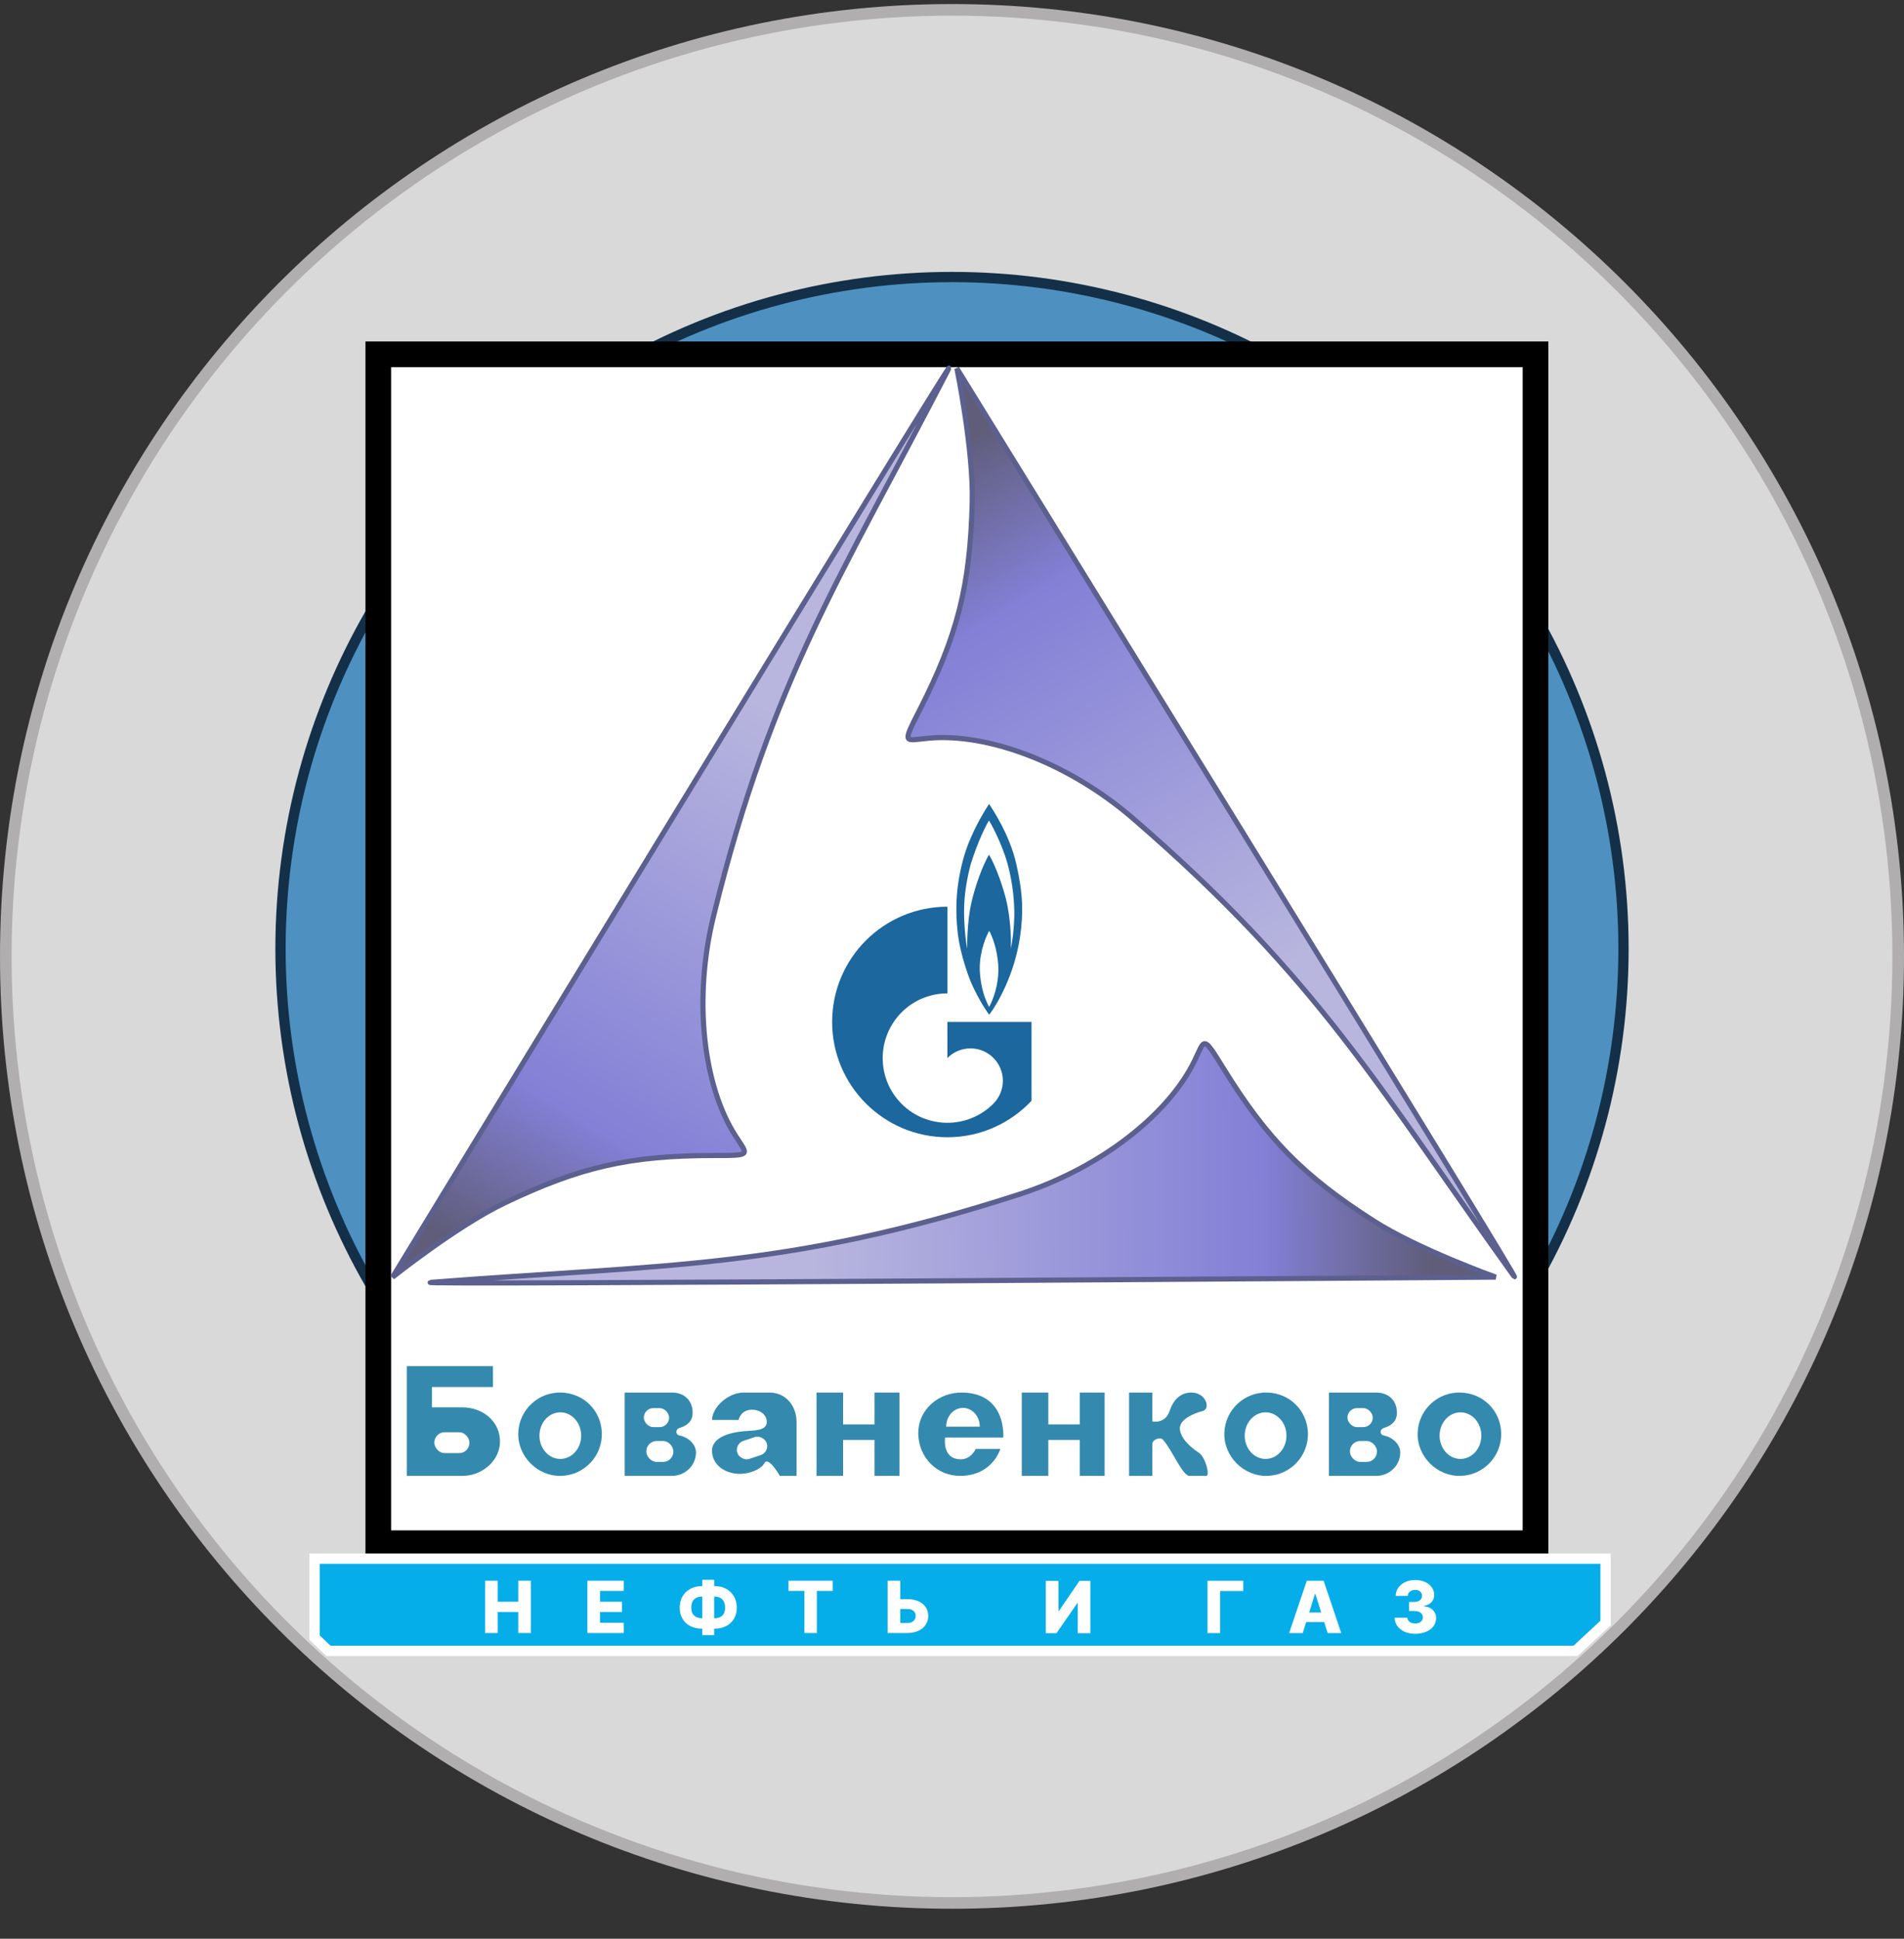 <svg width="56" height="57" viewBox="0 0 56 57" fill="none" xmlns="http://www.w3.org/2000/svg">
<rect x="0" y="0" width="56" height="57" fill="#333333" stroke="none"/>
<g clip-path="url(#clip0_1593_131)">
<path d="M28 0.619C43.188 0.619 55.5 12.931 55.5 28.119C55.5 43.307 43.188 55.619 28 55.619C12.812 55.619 0.5 43.307 0.5 28.119C0.5 12.931 12.812 0.619 28 0.619Z" fill="white" stroke="#B0AEAF"/>
<circle cx="28" cy="28.119" r="27.81" fill="#D9D9D9" stroke="#B0AEAF" stroke-width="0.302"/>
<circle cx="28" cy="27.895" r="19.75" fill="#4E91C1" stroke="#143049" stroke-width="0.302"/>
<rect x="11.126" y="10.417" width="34.036" height="34.954" fill="white" stroke="black" stroke-width="0.755"/>
<path d="M29.892 25.406C29.684 24.496 29.164 23.756 29.092 23.637C28.978 23.806 28.563 24.46 28.352 25.183C28.121 25.992 28.087 26.71 28.167 27.414C28.246 28.12 28.544 28.846 28.544 28.846C28.703 29.224 28.941 29.633 29.095 29.834C29.322 29.539 29.843 28.66 30.005 27.514C30.096 26.874 30.099 26.315 29.892 25.406ZM29.092 29.605C28.99 29.413 28.831 29.049 28.816 28.482C28.812 27.937 29.031 27.467 29.095 27.369C29.152 27.467 29.341 27.875 29.363 28.434C29.379 28.98 29.197 29.411 29.092 29.605ZM29.832 26.949C29.824 27.297 29.782 27.664 29.73 27.884C29.748 27.506 29.703 26.974 29.616 26.557C29.53 26.143 29.284 25.447 29.088 25.128C28.907 25.433 28.684 26.034 28.567 26.554C28.45 27.075 28.446 27.706 28.446 27.895C28.415 27.736 28.337 27.166 28.359 26.596C28.378 26.126 28.488 25.639 28.548 25.417C28.778 24.674 29.039 24.198 29.088 24.123C29.137 24.198 29.465 24.785 29.635 25.4C29.805 26.015 29.839 26.604 29.832 26.949Z" fill="#1B679E"/>
<path d="M29.445 30.046H27.865V31.106C27.866 31.106 27.868 31.103 27.869 31.103C28.241 30.73 28.845 30.73 29.217 31.103C29.589 31.473 29.589 32.076 29.217 32.449C29.215 32.452 29.214 32.452 29.212 32.455C29.21 32.455 29.208 32.457 29.207 32.46C28.835 32.827 28.35 33.011 27.865 33.011C27.378 33.011 26.891 32.827 26.519 32.455C25.864 31.801 25.786 30.786 26.286 30.046C26.353 29.946 26.43 29.851 26.519 29.762C26.891 29.39 27.378 29.206 27.865 29.206V26.658C25.993 26.658 24.475 28.174 24.475 30.046C24.475 31.918 25.993 33.436 27.865 33.436C28.841 33.436 29.721 33.022 30.339 32.363V30.046H29.445Z" fill="#1B679E"/>
<path d="M27.898 10.849C28.397 9.884 11.544 37.551 11.544 37.551C11.544 37.551 13.448 36.034 14.841 35.368C17.062 34.306 18.529 33.973 20.988 33.973C22.139 33.973 21.999 33.973 21.619 33.375C20.689 31.911 20.383 29.385 20.988 26.929C22.715 19.919 24.763 16.922 27.898 10.849Z" fill="url(#paint0_linear_1593_131)" stroke="#5C608E" stroke-width="0.151"/>
<path d="M12.68 37.702C11.597 37.786 43.992 37.548 43.992 37.548C43.992 37.548 41.7 36.728 40.4 35.894C38.328 34.565 37.272 33.494 35.978 31.403C35.371 30.424 35.445 30.544 35.137 31.181C34.382 32.743 32.396 34.333 29.989 35.111C23.12 37.333 19.494 37.17 12.68 37.702Z" fill="url(#paint1_linear_1593_131)" stroke="#5C608E" stroke-width="0.151"/>
<path d="M44.525 37.517C45.16 38.399 28.144 10.832 28.144 10.832C28.144 10.832 28.633 13.217 28.595 14.761C28.533 17.221 28.166 18.68 27.051 20.871C26.528 21.898 26.592 21.773 27.297 21.705C29.024 21.54 31.414 22.413 33.328 24.066C38.792 28.785 40.535 31.968 44.525 37.517Z" fill="url(#paint2_linear_1593_131)" stroke="#5C608E" stroke-width="0.151"/>
<path d="M11.966 43.392V40.166H14.499V40.78H12.705V41.378H13.602C14.165 41.378 14.66 41.745 14.703 42.306C14.75 42.908 14.206 43.392 13.602 43.392H11.966Z" fill="#348AAE"/>
<path d="M15.244 42.113C15.274 41.438 15.843 40.917 16.518 40.942C17.168 40.967 17.672 41.464 17.7 42.113C17.73 42.792 17.198 43.366 16.518 43.392C15.814 43.418 15.212 42.817 15.244 42.113Z" fill="#348AAE"/>
<path d="M18.373 43.392V40.942H19.763C20.123 40.942 20.372 41.173 20.372 41.535C20.372 41.794 20.204 41.916 19.983 41.985C19.864 42.023 19.861 42.176 19.983 42.203C20.261 42.262 20.47 42.472 20.47 42.704C20.47 43.089 20.148 43.392 19.763 43.392H18.373Z" fill="#348AAE"/>
<path d="M20.943 41.747H21.723C21.723 41.747 21.783 41.425 22.155 41.447C22.364 41.459 22.553 41.598 22.552 41.807C22.55 42.078 22.16 42.053 21.879 42.078C21.498 42.113 20.9 42.245 20.943 42.704C20.979 43.093 21.332 43.317 21.723 43.332C22.038 43.343 22.384 43.2 22.48 43.02C22.599 42.797 22.936 43.392 22.936 43.392H23.428V41.807C23.428 41.363 23.14 40.942 22.624 40.942H21.879C21.399 40.942 20.943 41.387 20.943 41.747Z" fill="#348AAE"/>
<path d="M24.016 40.942V43.392H24.797V42.335H25.721V43.392H26.454V40.942H25.721V41.879H24.797V40.942H24.016Z" fill="#348AAE"/>
<path d="M29.422 42.599H28.699C28.699 42.599 28.561 42.909 28.252 42.905C27.698 42.899 27.797 42.265 27.797 42.265H29.508C29.508 42.265 29.619 40.978 28.326 40.942C27.6 40.922 26.985 41.453 27.009 42.179C27.031 42.864 27.567 43.4 28.252 43.392C29.2 43.381 29.422 42.599 29.422 42.599Z" fill="#348AAE"/>
<path d="M30.052 40.942V43.392H30.833V42.335H31.757V43.392H32.489V40.942H31.757V41.879H30.833V40.942H30.052Z" fill="#348AAE"/>
<path d="M33.208 40.942V43.392H33.891V42.458C33.891 42.324 34.123 42.234 34.211 42.335C34.492 42.66 34.781 43.392 34.985 43.392H35.478C35.595 43.392 35.458 42.844 35.264 42.715C34.93 42.493 34.743 42.265 34.705 42.051C34.644 41.715 35.181 41.535 35.373 41.485C35.614 41.422 35.478 40.942 35.039 40.942C34.705 40.942 34.503 41.174 34.4 41.485C34.269 41.879 33.891 41.79 33.891 41.79V40.942H33.208Z" fill="#348AAE"/>
<path d="M36.011 42.113C36.041 41.438 36.611 40.917 37.286 40.942C37.935 40.967 38.439 41.464 38.468 42.113C38.498 42.792 37.965 43.366 37.286 43.392C36.581 43.418 35.98 42.817 36.011 42.113Z" fill="#348AAE"/>
<path d="M39.086 43.392V40.942H40.477C40.837 40.942 41.086 41.173 41.086 41.535C41.086 41.794 40.917 41.916 40.697 41.985C40.578 42.023 40.575 42.176 40.697 42.203C40.975 42.262 41.184 42.472 41.184 42.704C41.184 43.089 40.862 43.392 40.477 43.392H39.086Z" fill="#348AAE"/>
<path d="M41.696 42.113C41.725 41.438 42.295 40.917 42.97 40.942C43.62 40.967 44.124 41.464 44.152 42.113C44.182 42.792 43.65 43.366 42.97 43.392C42.266 43.418 41.664 42.817 41.696 42.113Z" fill="#348AAE"/>
<rect x="12.775" y="42.109" width="1.032" height="0.614" rx="0.302" fill="white"/>
<rect x="19.01" y="42.367" width="0.795" height="0.614" rx="0.302" fill="white"/>
<rect x="39.704" y="42.367" width="0.795" height="0.614" rx="0.302" fill="white"/>
<rect x="18.936" y="41.4" width="0.744" height="0.558" rx="0.279" fill="white"/>
<rect x="39.631" y="41.4" width="0.744" height="0.558" rx="0.279" fill="white"/>
<rect x="21.598" y="42.453" width="0.911" height="0.558" rx="0.279" transform="rotate(-18.594 21.598 42.453)" fill="white"/>
<ellipse cx="16.48" cy="42.209" rx="0.614" ry="0.685" fill="white"/>
<ellipse cx="37.223" cy="42.209" rx="0.614" ry="0.685" fill="white"/>
<ellipse cx="42.955" cy="42.209" rx="0.614" ry="0.685" fill="white"/>
<path d="M28.817 41.944C28.817 41.797 28.765 41.657 28.672 41.554C28.579 41.451 28.454 41.393 28.323 41.393C28.192 41.393 28.066 41.451 27.973 41.554C27.881 41.657 27.829 41.797 27.829 41.944L28.323 41.944H28.817Z" fill="white"/>
<path d="M9.403 45.825H9.252V45.977V48.082V48.147L9.299 48.192L9.62 48.495L9.664 48.537H9.724H46.28H46.339L46.383 48.496L47.174 47.761L47.222 47.716V47.65V45.977V45.825H47.071H9.403Z" fill="#06AEE9" stroke="white" stroke-width="0.302"/>
<path d="M14.267 48.012V46.474H14.638V47.092H15.244V46.474H15.615V48.012H15.244V47.394H14.638V48.012H14.267Z" fill="white"/>
<path d="M17.276 48.012V46.474H18.348V46.776H17.647V47.092H18.293V47.394H17.647V47.71H18.348V48.012H17.276Z" fill="white"/>
<path d="M20.642 46.633H21.02C21.146 46.633 21.258 46.66 21.356 46.712C21.453 46.764 21.53 46.838 21.586 46.934C21.641 47.029 21.669 47.142 21.669 47.272C21.669 47.396 21.641 47.504 21.586 47.595C21.53 47.687 21.453 47.758 21.356 47.809C21.258 47.859 21.146 47.884 21.02 47.884H20.642C20.515 47.884 20.403 47.859 20.305 47.809C20.207 47.759 20.13 47.688 20.075 47.596C20.019 47.504 19.991 47.395 19.991 47.27C19.991 47.14 20.02 47.027 20.076 46.932C20.132 46.837 20.209 46.764 20.308 46.712C20.406 46.66 20.517 46.633 20.642 46.633ZM20.642 46.941C20.583 46.941 20.53 46.952 20.483 46.975C20.436 46.998 20.399 47.033 20.372 47.082C20.345 47.13 20.332 47.193 20.332 47.27C20.332 47.341 20.345 47.4 20.373 47.445C20.401 47.49 20.439 47.523 20.485 47.545C20.533 47.566 20.585 47.577 20.642 47.577H21.022C21.081 47.577 21.133 47.566 21.179 47.544C21.225 47.522 21.261 47.488 21.287 47.443C21.313 47.398 21.326 47.341 21.326 47.272C21.326 47.195 21.313 47.133 21.287 47.084C21.261 47.035 21.225 46.999 21.179 46.976C21.133 46.952 21.081 46.941 21.022 46.941H20.642ZM21.005 46.447V48.075H20.656V46.447H21.005Z" fill="white"/>
<path d="M23.192 46.776V46.474H24.491V46.776H24.025V48.012H23.659V46.776H23.192Z" fill="white"/>
<path d="M26.34 47.016H26.682C26.808 47.016 26.917 47.037 27.01 47.077C27.102 47.118 27.174 47.175 27.224 47.248C27.275 47.322 27.301 47.409 27.301 47.508C27.301 47.608 27.275 47.696 27.224 47.771C27.174 47.847 27.102 47.906 27.01 47.948C26.917 47.991 26.808 48.012 26.682 48.012H26.108V46.474H26.479V47.718H26.682C26.736 47.718 26.782 47.709 26.819 47.69C26.856 47.671 26.885 47.645 26.904 47.613C26.923 47.581 26.933 47.545 26.932 47.505C26.933 47.448 26.912 47.401 26.868 47.363C26.825 47.324 26.763 47.305 26.682 47.305H26.34V47.016Z" fill="white"/>
<path d="M30.76 46.478H31.131V47.364H31.144L31.749 46.478H32.069V48.016H31.698V47.129H31.688L31.075 48.016H30.76V46.478Z" fill="white"/>
<path d="M36.566 46.476V46.778H35.887V48.014H35.515V46.476H36.566Z" fill="white"/>
<path d="M38.316 48.014H37.916L38.435 46.476H38.93L39.449 48.014H39.049L38.688 46.864H38.676L38.316 48.014ZM38.262 47.409H39.097V47.691H38.262V47.409Z" fill="white"/>
<path d="M41.623 48.035C41.506 48.035 41.403 48.015 41.312 47.975C41.222 47.934 41.151 47.879 41.099 47.807C41.047 47.736 41.02 47.654 41.019 47.562H41.393C41.395 47.595 41.405 47.625 41.425 47.651C41.445 47.677 41.473 47.697 41.507 47.711C41.542 47.726 41.581 47.733 41.625 47.733C41.669 47.733 41.708 47.725 41.741 47.71C41.775 47.694 41.802 47.672 41.821 47.645C41.84 47.616 41.849 47.584 41.849 47.548C41.849 47.512 41.839 47.48 41.818 47.452C41.797 47.424 41.767 47.402 41.729 47.387C41.691 47.371 41.645 47.364 41.593 47.364H41.444V47.099H41.593C41.639 47.099 41.679 47.092 41.714 47.077C41.749 47.062 41.776 47.041 41.795 47.014C41.815 46.986 41.825 46.955 41.824 46.919C41.825 46.885 41.816 46.854 41.799 46.828C41.783 46.802 41.759 46.781 41.729 46.767C41.7 46.752 41.666 46.745 41.627 46.745C41.586 46.745 41.548 46.752 41.515 46.767C41.482 46.781 41.455 46.802 41.436 46.828C41.416 46.855 41.406 46.886 41.405 46.921H41.05C41.051 46.829 41.076 46.748 41.126 46.679C41.176 46.609 41.245 46.554 41.331 46.514C41.417 46.475 41.516 46.455 41.627 46.455C41.737 46.455 41.834 46.474 41.917 46.513C42.001 46.551 42.066 46.604 42.112 46.671C42.159 46.737 42.182 46.812 42.182 46.895C42.183 46.982 42.154 47.053 42.097 47.109C42.041 47.165 41.968 47.2 41.879 47.213V47.225C41.998 47.239 42.088 47.277 42.148 47.34C42.209 47.403 42.24 47.482 42.239 47.577C42.239 47.666 42.213 47.745 42.16 47.814C42.108 47.883 42.036 47.937 41.943 47.976C41.85 48.015 41.744 48.035 41.623 48.035Z" fill="white"/>
</g>
<defs>
<linearGradient id="paint0_linear_1593_131" x1="13.983" y1="36.874" x2="23.489" y2="21.328" gradientUnits="userSpaceOnUse">
<stop stop-color="#5F5D79"/>
<stop offset="0.276" stop-color="#8380D7"/>
<stop offset="1" stop-color="#B8B6DE"/>
</linearGradient>
<linearGradient id="paint1_linear_1593_131" x1="42.132" y1="35.831" x2="23.911" y2="35.933" gradientUnits="userSpaceOnUse">
<stop stop-color="#5F5D79"/>
<stop offset="0.276" stop-color="#8380D7"/>
<stop offset="1" stop-color="#B8B6DE"/>
</linearGradient>
<linearGradient id="paint2_linear_1593_131" x1="27.641" y1="13.312" x2="37.185" y2="28.835" gradientUnits="userSpaceOnUse">
<stop stop-color="#5F5D79"/>
<stop offset="0.276" stop-color="#8380D7"/>
<stop offset="1" stop-color="#B8B6DE"/>
</linearGradient>
<clipPath id="clip0_1593_131">
<rect width="56" height="56" fill="white" transform="translate(0 0.119)"/>
</clipPath>
</defs>
</svg>
